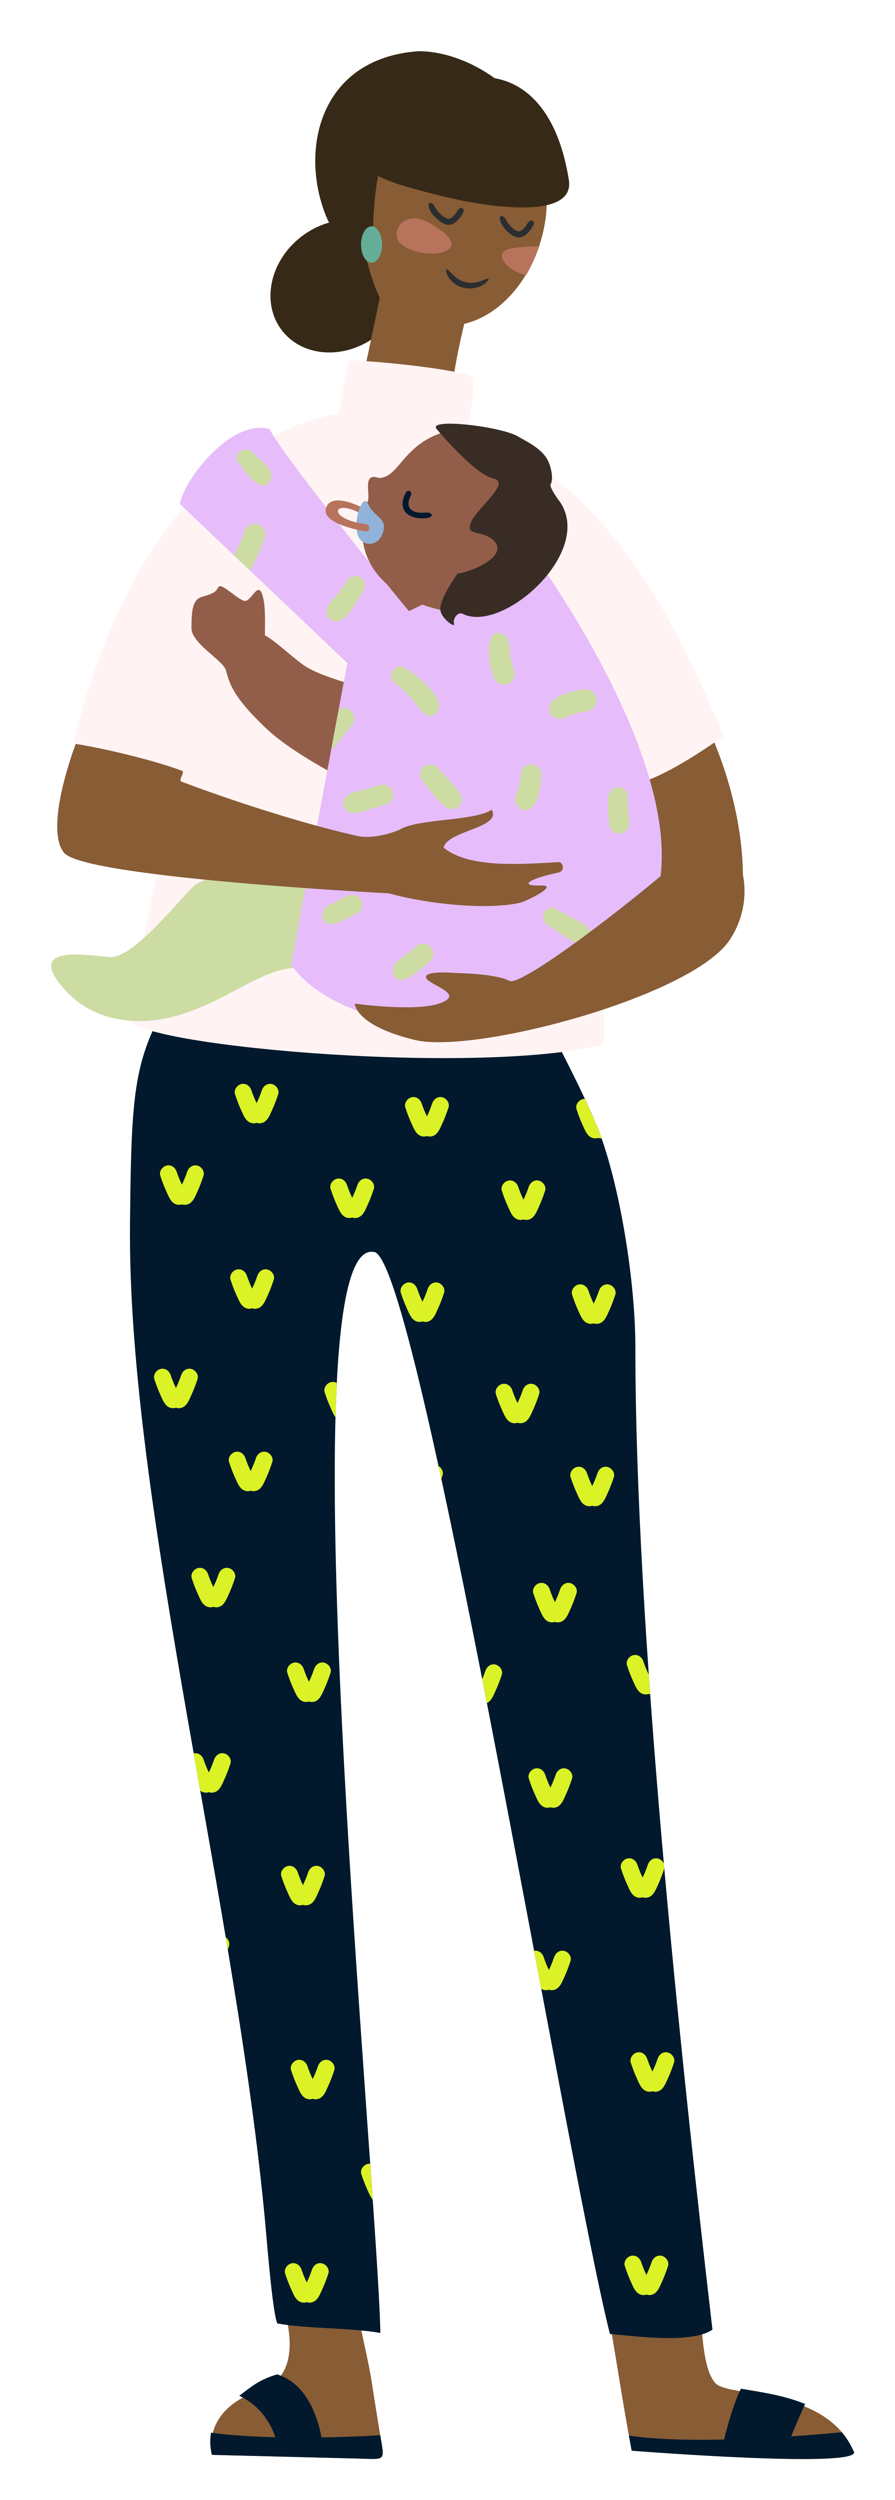 <?xml version="1.0" encoding="UTF-8"?>
<svg id="Layer_1" data-name="Layer 1" xmlns="http://www.w3.org/2000/svg" viewBox="0 0 395.21 1103.26">
  <defs>
    <style>
      .cls-1 {
        fill: #e6bcfa;
      }

      .cls-1, .cls-2, .cls-3, .cls-4, .cls-5, .cls-6, .cls-7, .cls-8, .cls-9, .cls-10, .cls-11, .cls-12, .cls-13 {
        fill-rule: evenodd;
        stroke-width: 0px;
      }

      .cls-2 {
        fill: #b7735c;
      }

      .cls-3 {
        fill: #dbf227;
      }

      .cls-4 {
        fill: #885c35;
      }

      .cls-5 {
        fill: #02192d;
      }

      .cls-6 {
        fill: #ccdca3;
      }

      .cls-7 {
        fill: #92b3d9;
      }

      .cls-8 {
        fill: #fff3f3;
      }

      .cls-9 {
        fill: #382c25;
      }

      .cls-10 {
        fill: #64ae97;
      }

      .cls-11 {
        fill: #2b2e31;
      }

      .cls-12 {
        fill: #372917;
      }

      .cls-13 {
        fill: #925e49;
      }
    </style>
  </defs>
  <path class="cls-4" d="M309.1,1023.84c1.37,3.66.92,21.51,6.87,27.93,5.95,6.4,48.41,1.46,60.85,29.76,6.86,8.25-97.87-.02-97.87-.02-4.27-22.13-7.53-46.01-11.8-68.14,0,0,32.34-5.55,41.95,10.47Z"/>
  <path class="cls-4" d="M155.98,1008.27c-.23,5.03,6.6,32.53,7.97,41.68.76,5.01,2.33,14.83,3.6,22.68,2.24,13.87,3.52,12.67-9.12,12.35l-64.86-1.63s-5.11-19.75,21.23-28.51c26.34-8.76,4.83-51.16,4.83-51.16l36.33,4.58Z"/>
  <path class="cls-4" d="M327.83,392.52s4.45-41.87-26.28-92.2c-30.74-50.33-65.48,3.12-65.48,3.12,0,0,20.04,17.82,30.74,40.09,10.69,22.27,23.16,52.12,23.16,52.12,0,0,32.97,23.16,37.87-3.12Z"/>
  <path class="cls-5" d="M220.25,412.25s36.51,65.22,45.13,89.34c8.62,24.13,15.19,64.03,15.19,93.33,0,123.66,19.68,310.08,34.04,433.18-9.13,6.17-32.5,3.06-45.29,1.89-19.35-76.86-85.12-477.48-104.3-477.48-39.65-7.13,1.45,406.07,2.95,477.05-12.64-2.3-32.6-1.85-45.24-4.15,0,0-1.56,2.92-5.01-37.57-12.13-142.62-61.6-324.43-60.32-448.04.79-76.35,2.14-76.16,37.6-131.13,34.18-.29,91.07,3.88,125.25,3.59Z"/>
  <path class="cls-12" d="M132.8,104.63c-13.9,10.9-17.55,29.42-8.18,41.37,9.38,11.94,28.23,12.8,42.12,1.9,13.89-10.9,17.56-29.42,8.18-41.37-9.37-11.95-28.23-12.8-42.12-1.9Z"/>
  <path class="cls-4" d="M240.5,79.75c5.28,25.95-13.01,62.68-41.92,64.09-14.37-1.9-24.88-2.47-28.22-7.72-5.42-8.52-7.44-17.58-11.81-34.02-8.14-30.59,11.96-63.99,44.78-61.12,27.1,2.37,34.83,27.29,37.16,38.78Z"/>
  <path class="cls-2" d="M194.56,101.56c-4.48-3.28-10.46-7.11-15.81-4.21-3.65,1.98-4.62,7.08-2.52,9.42,7.68,8.58,33.82,6.14,18.33-5.21Z"/>
  <path class="cls-2" d="M225.49,109.72c4.12-.82,9.5-1.15,12.6-1.01-1.46,4.41-3.43,8.71-5.8,12.74-7.27-1.33-15.89-9.92-6.81-11.73Z"/>
  <path class="cls-11" d="M215.81,123.05c-1.15-.6-4.69,2.76-10.19,1.49-5.16-1.19-6.64-5.38-8.68-5.78.08,3.84,3.69,7.63,8.66,8.41,4.9.78,9.4-1.85,10.21-4.12Z"/>
  <path class="cls-4" d="M169.54,122.37s-9.12,45.21-12.61,58.11c-5.08,17.67,40.07,17.23,40.74,10.08,1.52-20.4,3.71-34.17,9.25-55.07-11.41-2.17-25.97-10.95-37.38-13.12Z"/>
  <path class="cls-8" d="M80.04,342.75c-7.97,26.65-19.16,82.42-22.8,105.93-6.9,12.08,152.07,26.66,209.11,12.34,2.23-21.92-8.88-89.93-14.54-116,13.47.45,20.19,13.58,67.8-20.26-25.41-59.32-51.09-108.63-112.7-137.13.61-6.24,3.17-17.35,1.62-21.18-5.91-3.97-54.04-8.21-54.71-7.22-.93,5.18-1.7,8.06-4.14,23.24-47.92,8.92-94.17,51.55-117.17,145.24l47.51,15.03Z"/>
  <path class="cls-12" d="M200.77,35.9c20.52-6.46,43.85,2.57,50.4,43.37,3.07,18.16-36.34,12.17-55.9,7.3-9.4-2.35-27.76-6.8-30.69-10.88-13.09-18.24,30.43-39.56,36.19-39.79Z"/>
  <path class="cls-4" d="M173.55,88.52c-8.92-20.32-20.7.38-10.19,14.72,3.28,5.17,7.69,8.09,7.69,8.09,2.23-5.22.27-17.58,2.51-22.8Z"/>
  <path class="cls-11" d="M232.96,98.52c-.86,1.49-2.66,4.06-4.42,3.49-1.86-.65-3.96-2.81-4.87-4.65-1.62-3.29-4.24-2.45-2.21,1.43,1.15,2.2,3.65,4.83,6.18,5.76,3.63,1.27,6.52-2.75,7.71-4.81,1.4-2.41-1.16-3.35-2.4-1.22Z"/>
  <path class="cls-11" d="M201.97,92.98c-.86,1.48-2.66,4.06-4.42,3.49-1.87-.65-4.49-3.11-5.4-4.95-1.61-3.29-4.23-2.45-2.2,1.43,1.15,2.2,4.17,5.13,6.7,6.06,3.63,1.27,6.52-2.75,7.71-4.81,1.4-2.4-1.16-3.35-2.4-1.22Z"/>
  <path class="cls-6" d="M150.77,377.75c-.46,1.6-57.22,5.26-65.46,13.5-8.24,8.24-27.01,32.05-37.08,31.13-10.07-.92-34.33-5.03-22.43,10.99,12.54,16.87,31.43,18.91,46.23,16.26,22.47-4.01,40.78-20.39,55.4-22.22,3.66-.46,33.42,0,33.42,0,0,0-22.89-65.46-10.07-49.67Z"/>
  <path class="cls-13" d="M157.87,302.67s-17.17-4.37-23.8-9.15c-6.63-4.79-11.99-10.32-17.11-13.16,0-4.07.54-14.03-1.38-18.6-1.92-4.57-4.66,3.41-7.32,3.43s-9.84-7.55-11.45-6.4c-1.6,1.14.22,2.44-7.55,4.57-4.3,1.18-4.67,6.09-4.72,13.8-.03,6.81,14.01,14.21,15.25,18.7,1.44,5.24,2.65,11.5,18.24,26.05,12.29,11.48,37.04,23.7,39.38,24.7,0,0,23.35-25.18.46-43.95Z"/>
  <path class="cls-13" d="M171.2,252.38c-.23,7.1-.46,14.2-.69,21.28,16.04,9.8,32.86,8.98,50.12,2.29-1.14-5.27-2.29-10.53-3.43-15.79-15.33-2.59-30.67-5.19-46.01-7.78Z"/>
  <path class="cls-12" d="M242.3,79.83c.53-34.98-33.13-57.24-57.46-57.24-45.14,3.18-53.07,46.11-39.87,75.06,2.97,4.01,8.39,14.25,11.36,18.26,3.42-5.05,5.05-11.43,8.46-16.48,0,0,.44-19.6,4.01-28.51,68.8,26.87,52.31-17.6,73.5,8.91Z"/>
  <path class="cls-10" d="M164.07,115.96c2.57,0,4.65-3.62,4.65-8.05s-2.08-8.04-4.65-8.04-4.65,3.61-4.65,8.04,2.09,8.05,4.65,8.05Z"/>
  <path class="cls-5" d="M277.7,1074.83c11.64,1.77,26.88,2.09,42.04,1.76,1.81-7.4,4.42-16.33,7.44-22.44,7.89,1.36,18.61,2.76,28.37,6.75-1.49,3.03-3.99,8.95-6.22,14.3,9.03-.62,16.88-1.31,22.4-1.84,2,2.37,3.73,5.07,5.09,8.17,6.86,8.25-97.87-.02-97.87-.02-.43-2.21-.85-4.44-1.25-6.68Z"/>
  <path class="cls-5" d="M93.18,1073.58c8.66,1.16,18.6,1.75,28.46,2-3.6-10.08-9.91-15.45-15.99-18.31,5.1-3.78,8.5-7.03,16.75-9.44,12.69,4.06,17.64,17.69,19.57,27.82,11.02-.17,20.48-.62,25.93-.97,2,11.71,2.53,10.61-9.45,10.31l-64.86-1.64s-1.38-4.28-.4-9.78Z"/>
  <path class="cls-1" d="M231.57,239.04s77.7,102.62,57.22,160.22c-23.93,67.32-132.5,65.28-160.22,26.55l24.79-133.2c-23.75-22.66-50.25-47.62-74-70.28,2.8-12.37,23.52-37.76,39.83-32.96,1.65,6.17,51.22,68.38,61.39,80.31,14.49-6.76,33.31-16.79,50.99-30.64Z"/>
  <path class="cls-6" d="M105.22,204c-2.72-3.39,2.8-7.53,5.83-4.71,1.61,1.5,3.25,2.99,4.83,4.53,1.66,1.62,3.44,3,3.93,5.36.55,2.65-1.58,5.71-4.57,4.85-4.3-1.24-7.31-6.67-10.01-10.03ZM144.31,269.19c.55-2.76,2.73-4.5,4.43-6.63,1.63-2.03,3.18-4.13,4.53-6.35,2.76-4.55,9.64-.96,7.32,3.87-1.32,2.74-2.74,5.35-4.53,7.83-1.78,2.47-3.59,5.29-6.66,6.09-2.99.78-5.71-1.77-5.1-4.81ZM110.15,251.58l-6.88-6.51c.48-.97,1.05-1.92,1.53-2.91,1.18-2.42,2.2-4.89,3.06-7.44.81-2.4,2.99-4.12,5.62-3.51,2.3.53,4.3,3.21,3.51,5.62-.99,3.02-2.09,6-3.42,8.88-.9,1.97-1.81,4.38-3.43,5.89ZM147.1,326.27l1.37-7.37c.21,1.61.25,3.21.07,4.77-.14,1.21-.69,2.07-1.44,2.59Z"/>
  <path class="cls-6" d="M242.58,312.08c.69-3.48,4.16-4.84,7.15-5.97,2.78-1.06,5.7-1.6,8.65-1.92,2.63-.28,4.96,2.25,5.03,4.74.08,2.81-2.1,4.74-4.73,5.03-2.13.23-4.2.75-6.19,1.5-2.28.86-4.34,2.32-6.87,1.47-2.11-.72-3.48-2.53-3.03-4.85ZM227.93,354.6c-.94-2.39.3-4.35.95-6.63.55-1.96.94-3.96,1.08-5.99.16-2.47,1.8-4.64,4.44-4.72,2.33-.06,4.85,1.97,4.72,4.45-.14,2.82-.46,5.62-1.18,8.35-.87,3.28-1.64,5.89-4.94,7.31-2.15.92-4.34-.92-5.07-2.77ZM181.44,308.08c-2.28-2.54-4.8-4.86-7.44-7-3.48-2.82.78-8.82,4.61-6.45,3.25,2,6.26,4.24,8.96,6.95,2.51,2.52,5.53,5.52,6.31,9.07.66,2.99-2.66,6.87-5.77,4.71-2.8-1.95-4.4-4.77-6.67-7.28ZM152.63,351.87c1.91-2.2,4.83-2.53,7.51-3.26,2.62-.72,5.24-1.45,7.86-2.18,5.55-1.54,8.09,6.99,2.53,8.6l-7.83,2.27c-2.61.76-5.35,2.06-8.06,1.22-2.93-.92-4.09-4.25-2.01-6.65ZM186.9,345.07c-1.56-1.81-1.94-4.38-.18-6.25,1.53-1.62,4.66-1.98,6.25-.19,3.4,3.82,7.69,7.64,10.35,12.01,2.64,4.36-2.98,8.41-6.69,5.42-3.67-2.97-6.63-7.41-9.72-10.99ZM142.65,402.37c.88-2.22,2.87-3.02,4.89-4.03,1.91-.96,3.82-1.92,5.73-2.88,2.13-1.07,4.76-.67,6.08,1.48,1.15,1.9.67,5.02-1.48,6.07-2.06,1.02-4.13,2.04-6.2,3.04-2.18,1.05-4.15,2.23-6.63,1.53-2.44-.7-3.26-2.99-2.39-5.22ZM173.81,426.61c.93-2.28,3.28-3.61,5.15-5.1,1.85-1.46,3.7-2.93,5.55-4.39,1.91-1.51,5.03-.38,6.19,1.52,1.39,2.27.42,4.68-1.51,6.19-3.48,2.71-7.33,6.94-11.76,7.6-3.27.48-4.6-3.4-3.62-5.81ZM245.55,401.13c4.36,2.36,8.92,4.57,13.01,7.39,4.48,3.1,1.03,10.31-4.06,7.68-4.43-2.29-8.53-5.28-12.67-8.03-4.19-2.77-.86-9.52,3.72-7.04ZM269.26,364.7c-.84-4.24-.89-8.64-.67-12.95.27-5.45,8.7-5.81,8.55-.26-.09,4,.37,7.87.67,11.85.11,1.44-.78,3.19-2.1,3.86-1.14.58-2.01.73-3.25.53-1.41-.23-2.92-1.6-3.21-3.02ZM146.29,330.64l3.25-17.46c3.81-2.95,9.31,2.77,5.85,6.97-1.57,1.9-3.14,3.81-4.71,5.71-1.37,1.66-2.61,3.56-4.38,4.78ZM217.05,451.47c-3.92.58-7.86.96-11.8,1.17,1.18-2.45,3.06-4.41,4.82-6.57,2.21-2.73,4.45-5.34,6.92-7.83,2.95-2.94,8.54.61,6.19,4.43-1.78,2.91-3.73,5.66-5.8,8.36l-.32.43ZM265.88,431.35c-3.28,2.65-6.78,5.04-10.45,7.18-2-1.65-1.95-5.22.48-6.55,3.02-1.65,6.65-.99,9.95-.63h.01ZM217.97,298.89c-1.75-5.1-3.18-12.35-.98-17.45,1.48-3.45,6.14-2.17,7.26.73.88,2.27.79,4.97,1.15,7.36.34,2.29,1.01,4.48,1.62,6.7,1.6,5.87-7.07,8.4-9.05,2.66Z"/>
  <path class="cls-4" d="M33.42,328.32s-14.25,37.07-5.1,48.05c9.15,10.99,143.28,17.85,143.28,17.85,17.32,4.77,42.63,7.4,57.63,4.28,3.16-.65,17.81-7.99,9.81-7.73-10.56.34-5.26-3.04,7.43-5.69,3.45-.72,1.83-4.7.47-4.63-15.77.82-39.62,3.03-51.07-6.38,1.83-7.63,25.64-8.62,21.29-16.71-8.24,5.19-32.73,3.74-40.97,8.92,0,0-10.23,4.45-18.47,2.63-17.83-3.95-48.2-12.86-77.58-23.97-1.61-.61,1.8-4.21.19-4.81-13.91-5.15-36.28-10.21-46.9-11.83Z"/>
  <path class="cls-13" d="M230.47,198.18c-13.25-8.6-24.11-11.13-33.84-7.66-18.92,5.42-20.26,20.43-29.47,20.42-7.16-2.76-3.69,7.21-4.66,9.94-11.49,32.1,18.3,48.75,42.86,49.64,33.74,1.23,58.57-43.61,25.11-72.34Z"/>
  <path class="cls-5" d="M181.29,219.04c-2.73,5.34,1.04,7.7,6.45,7.18,3.52-.34,4.25,2.19.02,2.5-7.53.56-12.46-3.72-8.75-10.99,1.2-2.33,3.33-.74,2.28,1.32Z"/>
  <path class="cls-7" d="M162.45,222.22c-1.91-4.55-6.54,6.02-4.57,13.61,1.43,5.5,9.93,6.35,11.55-2.19.98-5.18-4.65-5.86-6.98-11.42Z"/>
  <path class="cls-2" d="M161.53,231.25c-16.27-1.84-15.4-11.02-3.31-5.19l.83-2.47s-12.89-6.59-15.12.67c-2.2,7.22,17.47,10.26,17.53,10.27,1.76.23,2.46-2.65.06-3.28Z"/>
  <path class="cls-9" d="M192.71,189.2s16.71,20.14,25.18,21.97c8.47,1.84-8.92,14.2-10.3,20.37-.83,3.74,2.18,3.16,6.33,4.58,4.62,1.58,8.22,5.6,3.51,10.07-4.58,4.35-13.96,7.09-15.33,6.87-.02,0-8.74,11.97-7.56,16.7.92,3.66,6.64,7.55,5.95,5.5-.69-2.06,1.6-5.5,3.89-4.35,17.47,8.74,57.73-26.95,43.03-49.21-4.81-6.41-4.35-7.78-4.35-7.78,0,0,1.83-2.52-.46-9.15-2.29-6.64-10.07-9.84-14.65-12.59-9.16-4.35-38.68-7.55-35.25-2.98Z"/>
  <path class="cls-4" d="M322.39,414.55c-16.21,25.1-112.62,50.81-139.16,44.4-26.55-6.41-26.55-16.02-26.55-16.02,0,0,26.34,3.59,37.08,0,13.12-4.39-6.04-8.48-5.67-11.88.31-2.84,13.23-1.64,13.23-1.64,0,0,17.55.18,23.57,3.45,6.01,3.27,69.77-46.86,83.74-61.41,11.46-11.93,29.98,17.99,13.77,43.1Z"/>
  <path class="cls-3" d="M113.32,486.83c-.88-1.83-1.65-3.71-2.3-5.63-.63-1.91-2.37-3.27-4.46-2.8-1.82.42-3.41,2.55-2.79,4.46.78,2.4,1.66,4.76,2.71,7.05,1.04,2.25,2.07,5.2,4.76,5.74.74.15,1.45.1,2.07-.14.62.24,1.33.29,2.07.14,2.7-.54,3.72-3.49,4.76-5.74,1.05-2.29,1.93-4.66,2.72-7.05.62-1.92-.96-4.04-2.79-4.46-2.09-.47-3.82.89-4.46,2.8-.65,1.92-1.42,3.8-2.29,5.63ZM111.33,568.66c-.88-1.83-1.64-3.71-2.29-5.63-.64-1.91-2.37-3.27-4.46-2.79-1.83.42-3.41,2.55-2.79,4.46.78,2.4,1.66,4.76,2.72,7.05,1.04,2.24,2.07,5.2,4.76,5.74.74.15,1.45.09,2.07-.14.62.24,1.34.29,2.07.14,2.7-.54,3.72-3.5,4.76-5.74,1.06-2.29,1.94-4.65,2.72-7.05.62-1.92-.96-4.04-2.79-4.46-2.09-.48-3.83.89-4.46,2.79-.65,1.92-1.41,3.8-2.3,5.63ZM77.69,612.54c-.88-1.83-1.65-3.7-2.3-5.63-.64-1.9-2.38-3.27-4.46-2.79-1.82.42-3.41,2.54-2.79,4.46.78,2.39,1.66,4.76,2.71,7.05,1.04,2.24,2.07,5.2,4.76,5.74.74.14,1.45.09,2.07-.14.62.24,1.33.29,2.07.14,2.69-.54,3.73-3.5,4.76-5.74,1.05-2.29,1.93-4.66,2.72-7.05.63-1.92-.96-4.04-2.79-4.46-2.09-.48-3.82.89-4.46,2.79-.65,1.93-1.42,3.8-2.29,5.63ZM110.68,649.16c-.88-1.83-1.65-3.71-2.29-5.63-.64-1.9-2.37-3.27-4.46-2.79-1.83.42-3.41,2.54-2.79,4.46.78,2.4,1.66,4.76,2.72,7.05,1.03,2.24,2.06,5.2,4.76,5.74.74.15,1.45.1,2.07-.14.62.24,1.33.29,2.07.14,2.69-.54,3.72-3.5,4.76-5.74,1.05-2.29,1.93-4.66,2.72-7.05.63-1.92-.96-4.04-2.79-4.46-2.09-.48-3.82.89-4.46,2.79-.65,1.92-1.41,3.8-2.29,5.63ZM155.53,528.61c-.88-1.83-1.65-3.7-2.3-5.63-.63-1.9-2.37-3.27-4.46-2.79-1.83.42-3.41,2.54-2.79,4.46.78,2.39,1.66,4.76,2.71,7.05,1.04,2.24,2.07,5.2,4.76,5.74.74.15,1.45.1,2.07-.14.62.24,1.33.29,2.07.14,2.7-.54,3.73-3.5,4.76-5.74,1.05-2.29,1.94-4.66,2.72-7.05.62-1.92-.96-4.04-2.79-4.46-2.09-.48-3.82.89-4.46,2.79-.65,1.93-1.41,3.8-2.29,5.63ZM188.52,492.65c-.88-1.83-1.65-3.7-2.3-5.63-.64-1.91-2.37-3.27-4.46-2.79-1.82.42-3.41,2.54-2.79,4.46.78,2.39,1.66,4.76,2.72,7.05,1.04,2.25,2.07,5.2,4.76,5.75.74.14,1.45.09,2.07-.15.62.24,1.33.29,2.07.15,2.69-.54,3.72-3.5,4.76-5.75,1.06-2.29,1.93-4.66,2.72-7.05.62-1.92-.97-4.04-2.79-4.46-2.08-.48-3.82.89-4.46,2.79-.65,1.92-1.41,3.8-2.29,5.63ZM186.55,574.47c-.88-1.83-1.65-3.7-2.3-5.63-.64-1.9-2.38-3.27-4.46-2.79-1.83.42-3.42,2.54-2.79,4.47.78,2.39,1.66,4.76,2.72,7.04,1.03,2.25,2.06,5.2,4.76,5.75.74.15,1.45.09,2.07-.15.62.24,1.33.3,2.07.15,2.69-.54,3.72-3.5,4.76-5.75,1.05-2.29,1.94-4.66,2.72-7.04.62-1.92-.96-4.05-2.79-4.47-2.09-.48-3.82.89-4.46,2.79-.65,1.92-1.41,3.8-2.29,5.63ZM231.15,529.44c-.88-1.83-1.65-3.71-2.3-5.63-.64-1.9-2.38-3.27-4.46-2.79-1.82.42-3.41,2.54-2.79,4.46.78,2.39,1.66,4.76,2.72,7.05,1.03,2.25,2.07,5.2,4.76,5.75.74.15,1.45.09,2.07-.14.62.24,1.33.29,2.07.14,2.7-.55,3.73-3.5,4.76-5.75,1.05-2.29,1.93-4.66,2.72-7.05.63-1.92-.96-4.04-2.79-4.46-2.09-.48-3.82.89-4.46,2.79-.64,1.92-1.41,3.8-2.29,5.63ZM262.16,575.31c-.88-1.83-1.65-3.71-2.29-5.63-.64-1.9-2.37-3.27-4.46-2.79-1.83.42-3.41,2.54-2.79,4.46.78,2.39,1.66,4.76,2.72,7.05,1.03,2.24,2.07,5.2,4.76,5.74.74.15,1.45.09,2.07-.14.62.24,1.33.29,2.07.14,2.7-.54,3.73-3.5,4.76-5.74,1.05-2.29,1.93-4.66,2.71-7.05.63-1.92-.96-4.04-2.79-4.46-2.09-.48-3.82.89-4.46,2.79-.65,1.92-1.42,3.8-2.3,5.63ZM228.51,619.18c-.88-1.83-1.65-3.7-2.29-5.63-.64-1.9-2.38-3.27-4.46-2.79-1.83.42-3.42,2.54-2.79,4.46.78,2.39,1.66,4.76,2.72,7.05,1.03,2.24,2.06,5.2,4.76,5.74.74.15,1.45.1,2.07-.14.62.24,1.33.29,2.07.14,2.7-.54,3.73-3.5,4.76-5.74,1.05-2.29,1.93-4.66,2.72-7.05.62-1.92-.97-4.04-2.79-4.46-2.09-.48-3.82.89-4.46,2.79-.64,1.93-1.41,3.79-2.3,5.63ZM261.5,655.8c-.88-1.83-1.65-3.7-2.29-5.63-.64-1.9-2.37-3.28-4.46-2.79-1.83.42-3.42,2.55-2.79,4.46.78,2.4,1.66,4.76,2.72,7.05,1.03,2.24,2.06,5.2,4.76,5.74.74.15,1.45.1,2.07-.14.62.24,1.33.29,2.07.14,2.69-.54,3.73-3.5,4.76-5.74,1.05-2.29,1.94-4.66,2.72-7.05.63-1.91-.96-4.04-2.79-4.46-2.09-.48-3.82.89-4.46,2.79-.65,1.92-1.41,3.8-2.29,5.63ZM94.2,700.4c-.88-1.83-1.64-3.71-2.29-5.62-.64-1.91-2.37-3.28-4.46-2.79-1.83.42-3.41,2.54-2.79,4.46.78,2.39,1.66,4.75,2.72,7.05,1.03,2.24,2.07,5.2,4.76,5.74.74.15,1.45.1,2.07-.14.62.24,1.33.3,2.07.14,2.7-.54,3.72-3.5,4.76-5.74,1.05-2.29,1.93-4.66,2.71-7.05.63-1.92-.96-4.04-2.79-4.46-2.09-.48-3.82.89-4.46,2.79-.65,1.92-1.42,3.79-2.3,5.62ZM136.41,742.17c-.88-1.83-1.64-3.7-2.29-5.62-.64-1.9-2.37-3.27-4.46-2.79-1.83.42-3.41,2.54-2.79,4.46.78,2.39,1.66,4.76,2.72,7.05,1.04,2.25,2.07,5.2,4.76,5.75.74.15,1.45.09,2.07-.15.62.24,1.33.3,2.07.15,2.7-.55,3.72-3.5,4.76-5.75,1.05-2.29,1.93-4.66,2.71-7.05.63-1.92-.96-4.04-2.79-4.46-2.09-.48-3.82.89-4.46,2.79-.65,1.92-1.41,3.8-2.3,5.62ZM133.77,831.92c-.88-1.83-1.64-3.7-2.29-5.63-.64-1.9-2.38-3.28-4.46-2.79-1.83.42-3.42,2.55-2.79,4.46.79,2.4,1.66,4.76,2.72,7.05,1.03,2.24,2.07,5.2,4.76,5.74.74.15,1.45.1,2.07-.14.62.24,1.33.29,2.07.14,2.7-.54,3.73-3.5,4.76-5.74,1.05-2.29,1.93-4.66,2.71-7.05.62-1.92-.97-4.04-2.79-4.46-2.09-.48-3.82.89-4.46,2.79-.65,1.92-1.41,3.8-2.3,5.63ZM245.03,707.04c-.88-1.83-1.65-3.7-2.29-5.62-.64-1.91-2.37-3.27-4.46-2.79-1.83.42-3.42,2.55-2.79,4.46.78,2.39,1.66,4.76,2.72,7.05,1.03,2.24,2.07,5.2,4.76,5.75.74.14,1.45.09,2.07-.15.62.24,1.33.29,2.07.15,2.7-.55,3.73-3.5,4.76-5.75,1.05-2.29,1.93-4.66,2.71-7.05.62-1.92-.96-4.04-2.79-4.46-2.09-.48-3.82.89-4.46,2.79-.65,1.92-1.42,3.8-2.3,5.62ZM243.05,788.87c-.88-1.83-1.65-3.7-2.29-5.63-.64-1.9-2.37-3.27-4.46-2.79-1.83.42-3.42,2.54-2.79,4.46.78,2.39,1.66,4.76,2.71,7.05,1.04,2.25,2.07,5.2,4.76,5.74.74.14,1.45.1,2.07-.14.62.24,1.33.29,2.07.14,2.7-.54,3.73-3.49,4.76-5.74,1.05-2.29,1.93-4.66,2.72-7.05.63-1.92-.96-4.04-2.79-4.46-2.09-.48-3.82.89-4.46,2.79-.65,1.93-1.41,3.8-2.29,5.63ZM138.08,917.52c-.88-1.83-1.65-3.7-2.3-5.63-.64-1.9-2.37-3.27-4.46-2.79-1.83.42-3.42,2.54-2.79,4.46.78,2.39,1.66,4.76,2.72,7.05,1.03,2.24,2.07,5.2,4.76,5.74.74.15,1.45.1,2.07-.14.62.24,1.33.29,2.07.14,2.7-.54,3.73-3.5,4.76-5.74,1.05-2.29,1.93-4.66,2.71-7.05.62-1.92-.96-4.04-2.79-4.46-2.09-.48-3.82.89-4.46,2.79-.65,1.93-1.41,3.8-2.29,5.63ZM135.44,1007.26c-.88-1.83-1.64-3.7-2.29-5.63-.64-1.9-2.37-3.27-4.46-2.79-1.83.42-3.41,2.54-2.79,4.46.78,2.39,1.66,4.76,2.72,7.05,1.03,2.24,2.06,5.21,4.76,5.74.74.15,1.45.1,2.07-.14.62.24,1.33.29,2.07.14,2.7-.53,3.72-3.5,4.76-5.74,1.05-2.29,1.94-4.66,2.72-7.05.62-1.92-.97-4.04-2.79-4.46-2.09-.49-3.82.89-4.46,2.79-.64,1.93-1.41,3.8-2.3,5.63ZM288.08,914.19c-.88-1.83-1.65-3.7-2.3-5.63-.64-1.9-2.37-3.27-4.46-2.79-1.83.42-3.41,2.55-2.79,4.46.78,2.4,1.66,4.76,2.72,7.05,1.03,2.24,2.06,5.2,4.76,5.74.74.15,1.45.1,2.07-.14.62.24,1.33.29,2.07.14,2.7-.54,3.72-3.5,4.76-5.74,1.05-2.29,1.94-4.66,2.72-7.05.63-1.92-.96-4.04-2.79-4.46-2.09-.48-3.82.89-4.46,2.79-.64,1.93-1.41,3.8-2.29,5.63ZM285.43,1003.93c-.88-1.82-1.65-3.69-2.29-5.62-.64-1.91-2.38-3.27-4.46-2.8-1.83.42-3.42,2.55-2.79,4.47.78,2.39,1.66,4.76,2.72,7.05,1.03,2.24,2.06,5.2,4.76,5.73.74.15,1.45.1,2.07-.14.62.24,1.34.29,2.08.14,2.69-.53,3.72-3.49,4.76-5.73,1.05-2.29,1.93-4.66,2.71-7.05.62-1.92-.97-4.05-2.79-4.47-2.09-.48-3.83.89-4.46,2.8-.65,1.93-1.41,3.8-2.3,5.62ZM88.42,790.25l-2.9-16.47c2.06-.44,3.78.92,4.41,2.8.65,1.92,1.41,3.8,2.3,5.63.88-1.83,1.65-3.71,2.29-5.63.64-1.9,2.38-3.27,4.46-2.79,1.83.42,3.42,2.54,2.79,4.46-.78,2.4-1.66,4.76-2.72,7.05-1.03,2.24-2.06,5.2-4.76,5.74-.74.14-1.45.1-2.07-.15-.62.25-1.33.29-2.07.15-.67-.14-1.24-.42-1.73-.8ZM100.58,860.35l-.9-5.4c1.16.87,1.9,2.4,1.43,3.82-.17.53-.35,1.06-.53,1.58ZM163.47,954.88c.39,5.48.76,10.77,1.11,15.84-1.03-1.2-1.67-2.85-2.31-4.25-1.05-2.28-1.93-4.66-2.72-7.04-.62-1.92.96-4.05,2.79-4.47.39-.09.77-.11,1.13-.08ZM157.09,863.51l.05.76c-.05-.26-.07-.51-.05-.76ZM148.72,610.32c-.24,4.8-.43,9.84-.57,15.1-.9-1.16-1.49-2.68-2.08-3.97-1.06-2.29-1.93-4.66-2.72-7.05-.62-1.92.97-4.04,2.79-4.46.96-.22,1.85-.05,2.58.39ZM194.86,652.69c-.42-1.92-.83-3.85-1.24-5.73,1.36.8,2.31,2.5,1.81,4.06-.18.56-.37,1.11-.56,1.67ZM214.98,751.56c-.68-3.52-1.37-7.02-2.05-10.51.52-1.2.99-2.43,1.4-3.67.64-1.9,2.38-3.27,4.46-2.79,1.83.42,3.42,2.54,2.79,4.46-.78,2.39-1.66,4.76-2.72,7.05-.91,1.99-1.82,4.52-3.88,5.46ZM238.99,877.68l-3.16-16.77c2-.35,3.65.99,4.26,2.83.65,1.92,1.41,3.8,2.29,5.63.88-1.83,1.65-3.7,2.3-5.63.64-1.91,2.37-3.27,4.46-2.79,1.83.42,3.42,2.55,2.79,4.46-.78,2.39-1.67,4.76-2.72,7.05-1.03,2.24-2.06,5.2-4.76,5.74-.74.15-1.45.1-2.07-.14-.62.24-1.33.29-2.07.14-.49-.1-.93-.28-1.33-.52ZM293.14,822.37l.2,2.21-.02.05c-.78,2.4-1.66,4.76-2.72,7.05-1.03,2.24-2.06,5.2-4.76,5.75-.74.14-1.45.09-2.07-.15-.62.24-1.34.29-2.07.15-2.7-.55-3.72-3.5-4.76-5.75-1.05-2.29-1.93-4.66-2.72-7.05-.62-1.92.96-4.04,2.79-4.46,2.09-.48,3.82.88,4.46,2.79.65,1.92,1.41,3.8,2.3,5.63.88-1.84,1.64-3.71,2.29-5.63.64-1.91,2.37-3.27,4.46-2.79,1.1.25,2.11,1.12,2.61,2.2ZM286.47,738.73c.21,2.99.42,5.99.64,8.99-.24-.03-.47-.1-.7-.18-.62.24-1.33.29-2.07.14-2.7-.54-3.73-3.5-4.76-5.74-1.06-2.29-1.94-4.65-2.72-7.05-.62-1.92.97-4.04,2.79-4.46,2.09-.48,3.82.89,4.46,2.79.64,1.92,1.41,3.8,2.29,5.63l.06-.12ZM258.28,484.96c3.03,6.48,5.53,12.24,7.09,16.63l.28.79c-.54.04-1.05-.04-1.52-.22-.62.24-1.33.29-2.07.14-2.7-.54-3.72-3.5-4.76-5.74-1.05-2.29-1.94-4.66-2.72-7.05-.63-1.92.96-4.04,2.79-4.46.3-.07.6-.1.89-.1ZM80.32,522.79c-.88-1.83-1.64-3.7-2.29-5.63-.64-1.91-2.38-3.27-4.46-2.79-1.82.42-3.41,2.55-2.79,4.46.78,2.4,1.66,4.76,2.72,7.05,1.03,2.24,2.06,5.2,4.76,5.74.74.14,1.45.09,2.07-.14.62.24,1.34.29,2.07.14,2.69-.54,3.73-3.5,4.76-5.74,1.05-2.29,1.93-4.66,2.72-7.05.62-1.92-.96-4.04-2.79-4.46-2.09-.48-3.82.89-4.46,2.79-.65,1.92-1.41,3.8-2.3,5.63Z"/>
</svg>